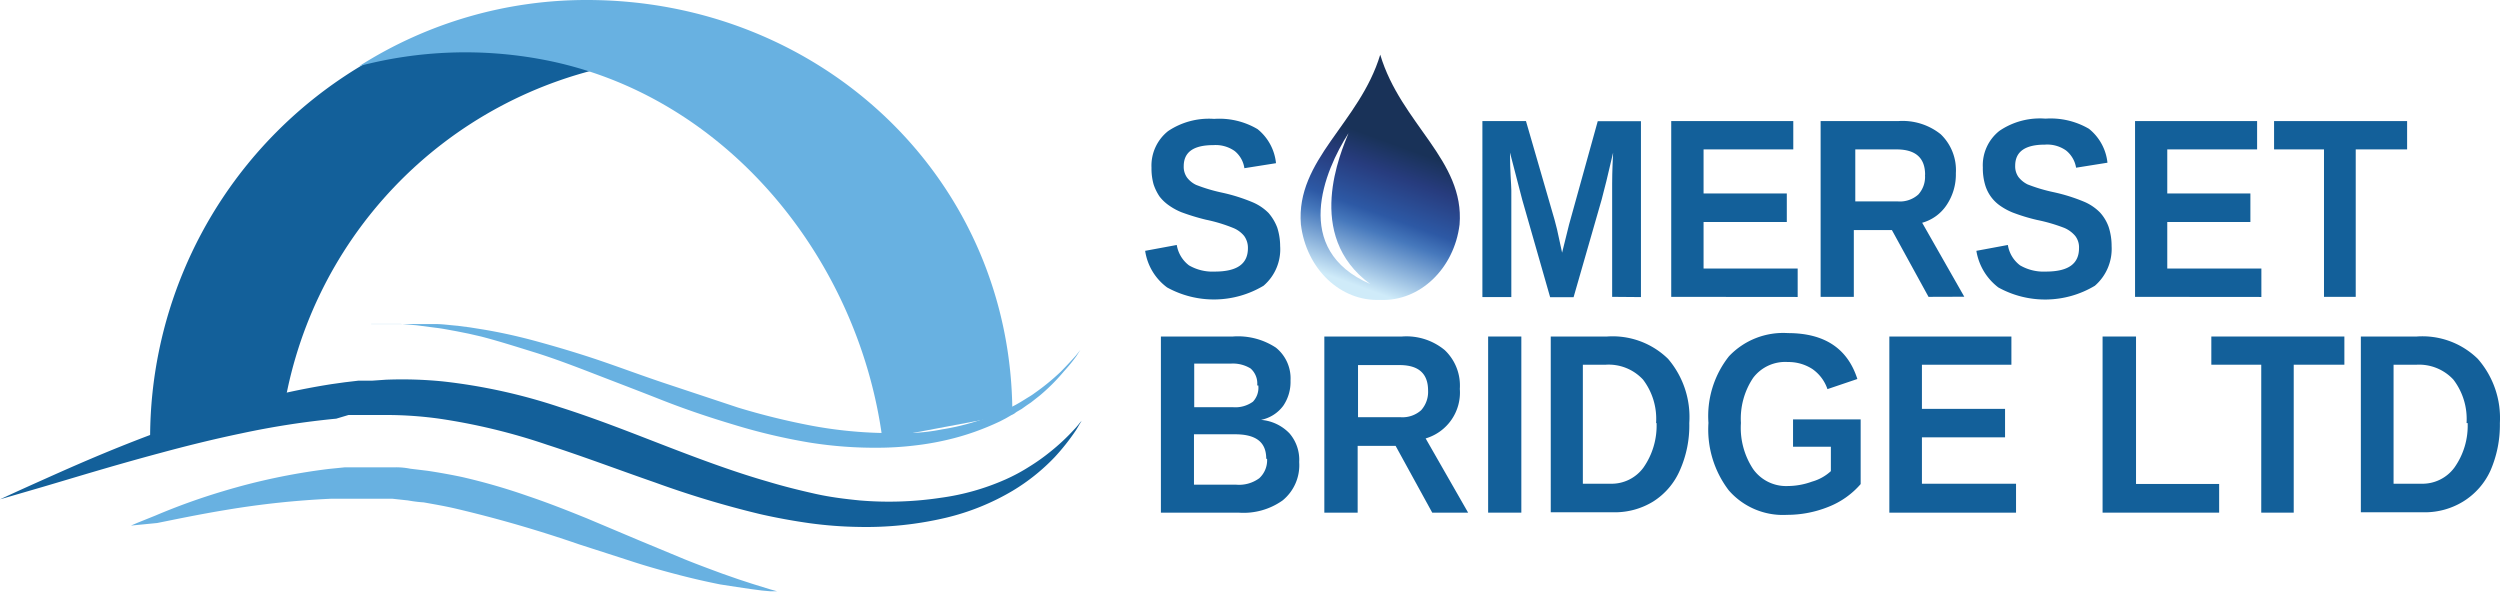 <svg xmlns="http://www.w3.org/2000/svg" xmlns:xlink="http://www.w3.org/1999/xlink" width="204.82" height="48.47" viewBox="0 0 204.82 48.47"><defs><style>.cls-1{fill:#13609a;}.cls-2{fill:#68b1e1;}.cls-3{fill-rule:evenodd;fill:url(#linear-gradient);}</style><linearGradient id="linear-gradient" x1="132.09" y1="-55.74" x2="125.71" y2="-73.28" gradientTransform="matrix(1, 0, 0, -1, -14.69, -49.93)" gradientUnits="userSpaceOnUse"><stop offset="0.21" stop-color="#193258"/><stop offset="0.36" stop-color="#193258"/><stop offset="0.49" stop-color="#273c7e"/><stop offset="0.67" stop-color="#2d59a5"/><stop offset="0.75" stop-color="#4678bc"/><stop offset="1" stop-color="#cfebf9"/></linearGradient></defs><title>somerset logo</title><g id="Layer_2" data-name="Layer 2"><g id="Layer_1-2" data-name="Layer 1"><path class="cls-1" d="M51.1,5.21a34.36,34.36,0,0,0-28,29.33L12.3,35.65A35.56,35.56,0,0,1,47.48.34,34.59,34.59,0,0,1,66.1,5.74,34.07,34.07,0,0,0,51.1,5.21Z"/><path class="cls-2" d="M44.46,4.88C59.53,7.72,70.34,21.25,72.29,35.94l10.65-2C82.94,14.7,67.32,0,48.08,0A34.69,34.69,0,0,0,29.44,5.41,34.17,34.17,0,0,1,44.46,4.88Z"/><path class="cls-2" d="M10.73,43.06l.51-.22,1.49-.6a52.57,52.57,0,0,1,5.56-2,51.85,51.85,0,0,1,8.64-1.82l1.29-.13h4a5.93,5.93,0,0,1,1.39.11l1.41.17c.93.14,1.88.31,2.83.51a50.48,50.48,0,0,1,5.4,1.56c1.72.58,3.33,1.22,4.86,1.84l4.27,1.8,3.73,1.55c1.14.46,2.18.84,3.1,1.18l1.29.45,1.1.36.87.27.65.2.54.15h-.57l-.67-.06-.91-.12-1.15-.17L59,47.88c-1-.2-2.08-.44-3.28-.75s-2.58-.69-3.87-1.11S49,45.1,47.45,44.6a103.68,103.68,0,0,0-10.07-2.92c-.89-.21-1.78-.36-2.66-.52A11.14,11.14,0,0,1,33.43,41l-1.29-.14h-5a71.54,71.54,0,0,0-8.52.9c-2.43.4-4.39.82-5.75,1.09Z"/><path class="cls-2" d="M30.41,26.55h5.28c.56,0,1.16.09,1.8.14l1,.13,1,.16c1.52.25,3,.58,4.53,1s3.3.94,5.07,1.54,3.6,1.29,5.5,1.92l5.87,1.95a57.82,57.82,0,0,0,6,1.48,35.62,35.62,0,0,0,5.65.6h2.58a15,15,0,0,0,2.48-.29,19.11,19.11,0,0,0,2.27-.5,18.12,18.12,0,0,0,2-.69l.47-.19.45-.21.22-.1.2-.1.43-.22.4-.23L84,32.7c.25-.16.51-.3.73-.47a18.6,18.6,0,0,0,2.18-1.78c.54-.55.95-1,1.21-1.29l.39-.49-.34.53c-.31.42-.64.83-1,1.22a15.8,15.8,0,0,1-2,2l-.7.55-.37.25-.39.28-.43.25-.2.15-.22.11-.45.26-.48.25a22.19,22.19,0,0,1-2.08.86,21.06,21.06,0,0,1-2.35.68,23.12,23.12,0,0,1-2.58.44,25.78,25.78,0,0,1-2.78.18,33.86,33.86,0,0,1-5.86-.43,48.5,48.5,0,0,1-6.17-1.46c-2.08-.62-4.05-1.29-6-2.06s-3.69-1.43-5.42-2.1-3.37-1.29-4.92-1.77-3-.94-4.36-1.29l-1-.23-1-.2c-.62-.11-1.2-.23-1.74-.29l-1.54-.2-1.29-.11H30.41Z"/><path class="cls-1" d="M104.88,20.16a3.93,3.93,0,0,1-1.36,3.25,7.93,7.93,0,0,1-7.9.14,4.55,4.55,0,0,1-1.8-3l2.59-.48a2.63,2.63,0,0,0,1,1.67,3.84,3.84,0,0,0,2.11.51c1.85,0,2.72-.64,2.72-1.92a1.66,1.66,0,0,0-.31-1,2.25,2.25,0,0,0-.91-.66A12.72,12.72,0,0,0,98.8,18a17.87,17.87,0,0,1-2-.61,5,5,0,0,1-1-.54A3.51,3.51,0,0,1,95,16.1a4.07,4.07,0,0,1-.49-1,4.79,4.79,0,0,1-.17-1.36,3.61,3.61,0,0,1,1.36-3,6,6,0,0,1,3.77-1,6.16,6.16,0,0,1,3.56.84,4.11,4.11,0,0,1,1.51,2.79l-2.59.41a2.21,2.21,0,0,0-.8-1.41,2.7,2.7,0,0,0-1.75-.48c-1.62,0-2.42.57-2.42,1.73a1.52,1.52,0,0,0,.26.91,2,2,0,0,0,.76.62,13.56,13.56,0,0,0,2.06.62,14.36,14.36,0,0,1,2.61.82,4.09,4.09,0,0,1,1.26.86,4,4,0,0,1,.71,1.19A5,5,0,0,1,104.88,20.16Z"/><path class="cls-1" d="M132.08,24.32V15.05c0-.2,0-1.05.08-2.55-.42,1.83-.74,3.12-.94,3.85l-2.3,8H127l-2.29-8-1-3.85c0,1.55.11,2.63.11,3.09v8.75h-2.37V9.92h3.57L127.36,18l.2.77.42,1.93.57-2.3,2.35-8.47h3.54V24.34Z"/><path class="cls-1" d="M136.92,24.32V9.92h10v2.32h-7.35v3.61h6.82v2.34h-6.82V22h7.71v2.33Z"/><path class="cls-1" d="M158,24.32l-3-5.47h-3.12v5.47h-2.72V9.92h6.36A5,5,0,0,1,159,11a4.07,4.07,0,0,1,1.24,3.19,4.49,4.49,0,0,1-.76,2.61,3.54,3.54,0,0,1-2,1.45l3.45,6.06Zm-.28-10c0-1.39-.78-2.08-2.35-2.08H152V16.5h3.47a2.25,2.25,0,0,0,1.7-.57A2.15,2.15,0,0,0,157.71,14.32Z"/><path class="cls-1" d="M173,20.16a4,4,0,0,1-1.37,3.25,7.92,7.92,0,0,1-7.91.14,4.72,4.72,0,0,1-1.8-3l2.58-.48a2.59,2.59,0,0,0,1,1.67,3.84,3.84,0,0,0,2.11.51c1.85,0,2.72-.64,2.72-1.92a1.53,1.53,0,0,0-.31-1,2.42,2.42,0,0,0-.9-.66,13.82,13.82,0,0,0-2.23-.65,15.24,15.24,0,0,1-2-.61,5.18,5.18,0,0,1-1-.54,3.15,3.15,0,0,1-1.27-1.79,4.79,4.79,0,0,1-.17-1.36,3.59,3.59,0,0,1,1.36-3,5.89,5.89,0,0,1,3.77-1,6.23,6.23,0,0,1,3.56.83,4.1,4.1,0,0,1,1.52,2.78l-2.57.41a2.28,2.28,0,0,0-.82-1.41,2.67,2.67,0,0,0-1.74-.48c-1.61,0-2.43.57-2.43,1.73a1.52,1.52,0,0,0,.26.91,2.15,2.15,0,0,0,.76.62,13.56,13.56,0,0,0,2.06.62,14.46,14.46,0,0,1,2.62.82,4.05,4.05,0,0,1,1.25.86,3.49,3.49,0,0,1,.71,1.19A5,5,0,0,1,173,20.16Z"/><path class="cls-1" d="M174.92,24.32V9.92h10v2.32h-7.36v3.61h6.81v2.34h-6.81V22h7.71v2.33Z"/><path class="cls-1" d="M193,12.24V24.32h-2.6V12.24h-4.09V9.92h10.9v2.32Z"/><path class="cls-1" d="M106.44,37.86A3.72,3.72,0,0,1,105.08,41,5.52,5.52,0,0,1,101.47,42H95.11V27.57H101a5.65,5.65,0,0,1,3.53.91,3.23,3.23,0,0,1,1.2,2.7,3.47,3.47,0,0,1-.6,2.07,3,3,0,0,1-1.82,1.15,3.63,3.63,0,0,1,2.34,1.11A3.32,3.32,0,0,1,106.44,37.86ZM103,31.58a1.64,1.64,0,0,0-.54-1.39,2.76,2.76,0,0,0-1.62-.4h-3v3.57H101a2.46,2.46,0,0,0,1.65-.45,1.66,1.66,0,0,0,.44-1.33Zm.74,6c0-1.36-.84-2-2.56-2H97.82v4.13h3.47a2.79,2.79,0,0,0,1.88-.53,2,2,0,0,0,.64-1.58Z"/><path class="cls-1" d="M117.34,42l-3-5.47h-3.11V42h-2.73V27.57h6.36a4.92,4.92,0,0,1,3.5,1.11,4,4,0,0,1,1.24,3.18,3.92,3.92,0,0,1-2.8,4.06L120.28,42ZM117,32c0-1.39-.77-2.09-2.34-2.09h-3.4v4.27h3.47a2.29,2.29,0,0,0,1.7-.57A2.25,2.25,0,0,0,117,32Z"/><path class="cls-1" d="M121.92,42V27.57h2.72V42Z"/><path class="cls-1" d="M138.4,34.66a9,9,0,0,1-.78,3.89,5.71,5.71,0,0,1-2.18,2.54,6,6,0,0,1-3.24.88h-5.15V27.57h4.61a6.5,6.5,0,0,1,5,1.83A7.33,7.33,0,0,1,138.4,34.66Zm-2.72,0a5.3,5.3,0,0,0-1.07-3.56,3.84,3.84,0,0,0-3.05-1.22h-1.88v9.75h2.25a3.23,3.23,0,0,0,2.72-1.33,6,6,0,0,0,1.07-3.64Z"/><path class="cls-1" d="M146.45,39.82a5.9,5.9,0,0,0,2-.36A3.8,3.8,0,0,0,150,38.6v-2h-3.1V34.36h5.54v5.3a6.75,6.75,0,0,1-2.63,1.86,9.06,9.06,0,0,1-3.4.66,5.88,5.88,0,0,1-4.77-2,8.21,8.21,0,0,1-1.67-5.53,7.89,7.89,0,0,1,1.68-5.46,6.11,6.11,0,0,1,4.83-1.9c3,0,4.89,1.26,5.69,3.76l-2.45.83a3.29,3.29,0,0,0-1.24-1.65,3.6,3.6,0,0,0-2-.57,3.29,3.29,0,0,0-2.85,1.3,6,6,0,0,0-1,3.69,6.13,6.13,0,0,0,1,3.78A3.31,3.31,0,0,0,146.45,39.82Z"/><path class="cls-1" d="M154.79,42V27.57h10v2.31h-7.33V33.5h6.81v2.33h-6.81v3.8h7.71V42Z"/><path class="cls-1" d="M172.26,42V27.57H175V39.65h6.81V42Z"/><path class="cls-1" d="M187.92,29.88V42h-2.66V29.88h-4.09V27.57h10.9v2.31Z"/><path class="cls-1" d="M204.81,34.66a9.36,9.36,0,0,1-.77,3.89,5.79,5.79,0,0,1-2.24,2.54,6,6,0,0,1-3.23.88h-5.15V27.57H198a6.48,6.48,0,0,1,5,1.83A7.35,7.35,0,0,1,204.81,34.66Zm-2.73,0A5.3,5.3,0,0,0,201,31.1a3.83,3.83,0,0,0-3-1.22h-1.9v9.75h2.27a3.25,3.25,0,0,0,2.72-1.33,5.92,5.92,0,0,0,1.08-3.64Z"/><path class="cls-1" d="M0,40.91s1.19-.56,3.36-1.53S8.65,37,12.64,35.51c2-.75,4.19-1.54,6.62-2.25a61.13,61.13,0,0,1,7.91-1.79l1.07-.15,1.1-.13h1.11l1.15-.08a33.51,33.51,0,0,1,4.7.14,46.3,46.3,0,0,1,9.51,2.09c3.15,1,6.09,2.18,8.92,3.27s5.54,2.09,8.16,2.84c1.29.39,2.58.71,3.87,1s2.49.43,3.68.55a28.46,28.46,0,0,0,6.65-.22,19.51,19.51,0,0,0,5.29-1.5,14.92,14.92,0,0,0,2-1.08A16.07,16.07,0,0,0,86,37.05a17.15,17.15,0,0,0,2-1.86,6.17,6.17,0,0,0,.46-.54l.16-.18-.12.2c-.09.13-.2.35-.37.61a18,18,0,0,1-1.72,2.17,16.41,16.41,0,0,1-3.45,2.76,19.57,19.57,0,0,1-5.47,2.21,28.45,28.45,0,0,1-7.12.75,33.16,33.16,0,0,1-4-.3c-1.29-.18-2.75-.44-4.14-.76a79.54,79.54,0,0,1-8.56-2.58c-2.89-1-5.84-2.12-8.84-3.09a49.86,49.86,0,0,0-8.85-2.14,31.58,31.58,0,0,0-4.24-.3H28.55l-1,.3a67.81,67.81,0,0,0-7.75,1.2c-2.4.5-4.63,1.06-6.66,1.61C9,38.22,5.76,39.23,3.47,39.9Z"/><path class="cls-3" d="M113.08,24.57c-3.25.14-6.06-2.53-6.5-6.18-.43-5.32,4.81-8.3,6.5-13.91,1.69,5.67,6.93,8.65,6.5,13.91C119.14,22,116.33,24.71,113.08,24.57Zm-2.6-13.66c-.61,1.54-3.67,8.37,1.78,12.36C105.79,20.46,108.5,14,110.48,10.91Z"/></g></g></svg>